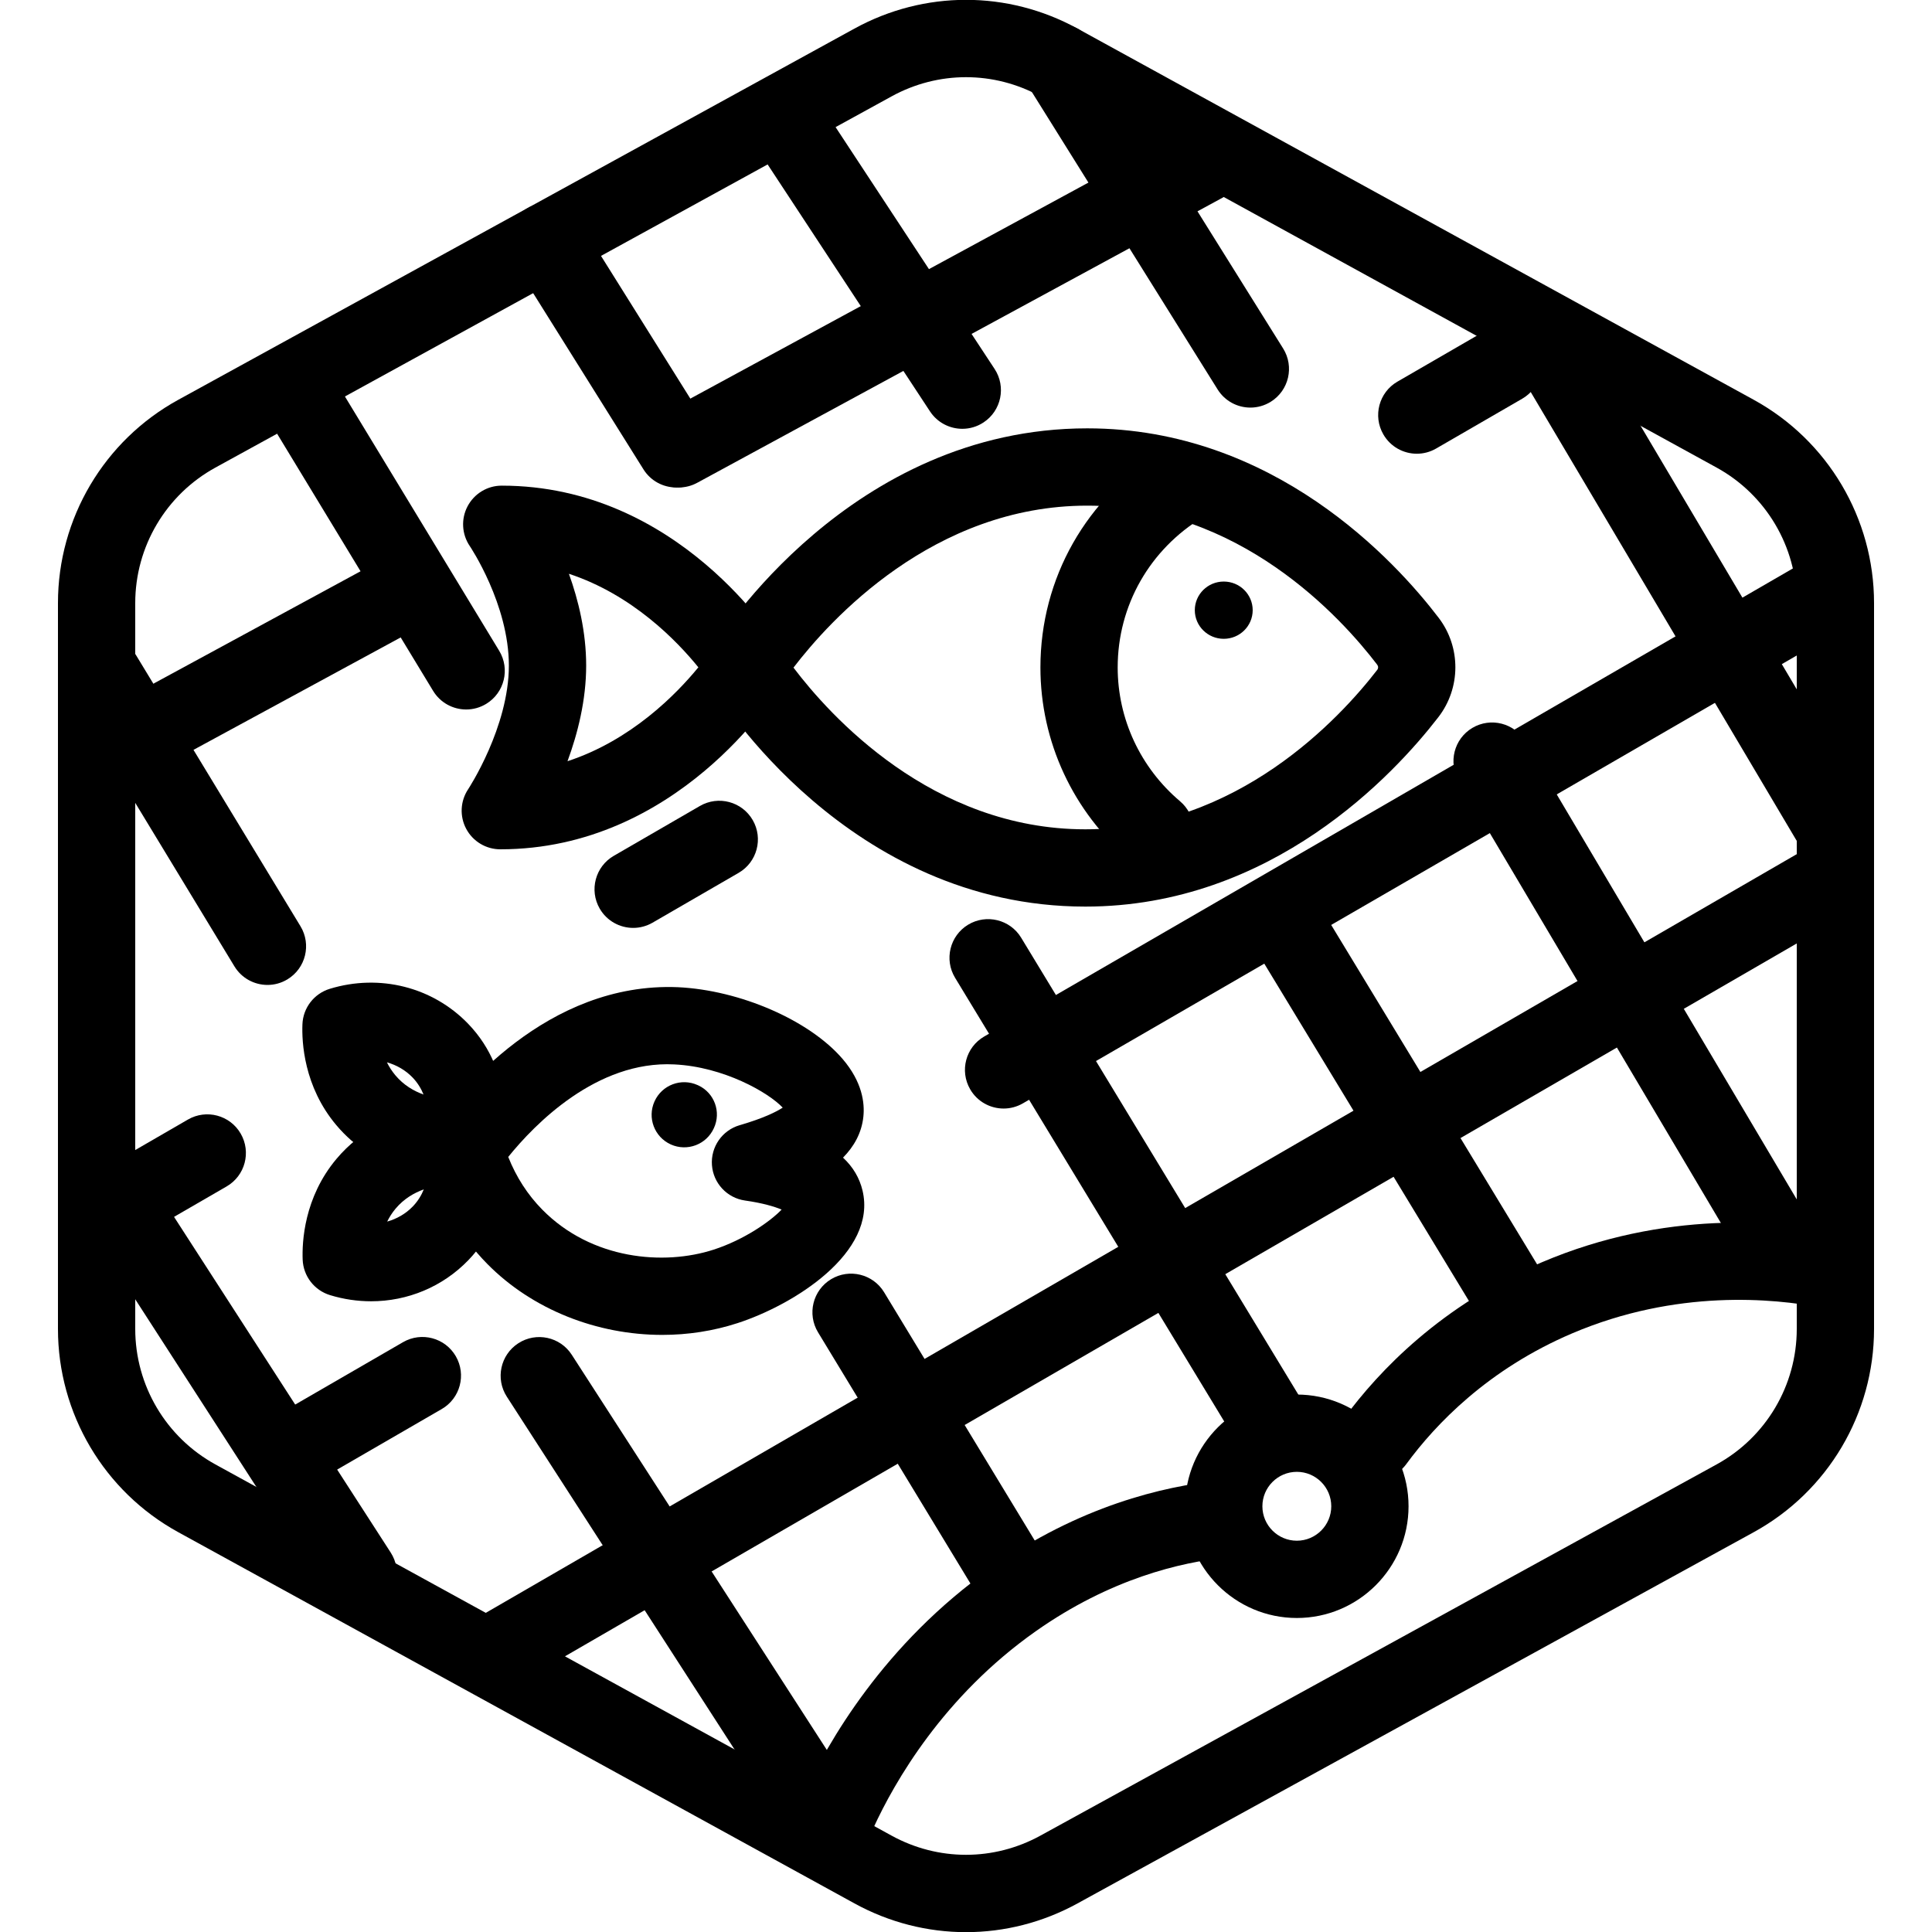 <?xml version="1.0" encoding="UTF-8"?>
<!-- Generator: Adobe Illustrator 27.7.0, SVG Export Plug-In . SVG Version: 6.00 Build 0)  -->
<svg xmlns="http://www.w3.org/2000/svg" xmlns:xlink="http://www.w3.org/1999/xlink" version="1.1" x="0px" y="0px" viewBox="0 0 100 100" xml:space="preserve">
<g id="Warning_x5F_Hexagon" display="none">
	<path display="inline" d="M60.457,91.874l14.907-24.93c0.009-0.016,0.019-0.031,0.029-0.047c1.101-1.785,3.01-2.85,5.107-2.85   s4.006,1.065,5.107,2.85c0.01,0.016,0.019,0.031,0.029,0.047l6.744,11.278c2.881-2.251,4.62-5.713,4.62-9.44V31.217   c0-4.38-2.386-8.41-6.225-10.518L55.774,1.488c-3.615-1.984-7.933-1.984-11.549,0l-35,19.212C5.385,22.807,3,26.838,3,31.217   v37.566c0,4.38,2.385,8.41,6.225,10.517l35,19.211C46.033,99.504,48.017,100,50,100s3.967-0.496,5.775-1.489l3.966-2.177   C59.397,94.831,59.634,93.227,60.457,91.874z"></path>
	<path display="inline" d="M97.119,93.9L82.202,68.95c-0.781-1.267-2.623-1.267-3.405,0L63.881,93.9   c-0.822,1.333,0.137,3.05,1.702,3.05h29.834C96.982,96.95,97.941,95.233,97.119,93.9z M79,78c0-0.828,0.672-1.5,1.5-1.5   S82,77.172,82,78v7c0,0.828-0.672,1.5-1.5,1.5S79,85.828,79,85V78z M80.5,93c-1.105,0-2-0.895-2-2c0-1.105,0.895-2,2-2s2,0.895,2,2   C82.5,92.105,81.605,93,80.5,93z"></path>
</g>
<g id="TopLeft_x5F_Gap_x5F_Hexagon" display="none">
	<path display="inline" fill="none" stroke="#000000" stroke-width="4" stroke-linecap="round" stroke-linejoin="round" d="   M5,32.046v36.74c0,3.65,1.988,7.01,5.188,8.766l35,19.214c2.997,1.645,6.627,1.645,9.625,0l35-19.214   C93.012,75.795,95,72.436,95,68.786V31.214c0-3.65-1.988-7.01-5.188-8.766l-35-19.214c-2.997-1.645-6.627-1.645-9.625,0   L22.009,15.958"></path>
</g>
<g id="TopRight_x5F_Gap_x5F_Hexagon" display="none">
	<path display="inline" fill="none" stroke="#000000" stroke-width="4" stroke-linecap="round" stroke-linejoin="round" d="   M95,32.046v36.74c0,3.65-1.988,7.01-5.188,8.766l-35,19.214c-2.997,1.645-6.627,1.645-9.625,0l-35-19.214   C6.988,75.795,5,72.436,5,68.786V31.214c0-3.65,1.988-7.01,5.188-8.766l35-19.214c2.997-1.645,6.627-1.645,9.625,0l23.178,12.724"></path>
</g>
<g id="BottomRight_x5F_Gap_x5F_Hexagon" display="none">
	<path display="inline" fill="none" stroke="#000000" stroke-width="4" stroke-linecap="round" stroke-linejoin="round" d="   M95,67.954v-36.74c0-3.65-1.988-7.01-5.188-8.766l-35-19.214c-2.997-1.645-6.627-1.645-9.625,0l-35,19.214   C6.988,24.205,5,27.564,5,31.214v37.572c0,3.65,1.988,7.01,5.188,8.766l35,19.214c2.997,1.645,6.627,1.645,9.625,0l23.178-12.724"></path>
</g>
<g id="BottomLeft_x5F_Gap_x5F_Hexagon" display="none">
	<path display="inline" fill="none" stroke="#000000" stroke-width="4" stroke-linecap="round" stroke-linejoin="round" d="   M5,67.954v-36.74c0-3.65,1.988-7.01,5.188-8.766l35-19.214c2.997-1.645,6.627-1.645,9.625,0l35,19.214   C93.012,24.205,95,27.564,95,31.214v37.572c0,3.65-1.988,7.01-5.188,8.766l-35,19.214c-2.997,1.645-6.627,1.645-9.625,0   L22.009,84.042"></path>
</g>
<g id="Cycle_x5F_Hexagon" display="none">
	<path display="inline" fill="none" stroke="#000000" stroke-width="4" stroke-linecap="round" stroke-linejoin="round" d="   M29.983,11.579L10.759,22.133C7.213,24.08,5,27.865,5,31.985v36.031c0,4.119,2.213,7.905,5.759,9.852L45.18,96.764   c3.001,1.648,6.639,1.648,9.64,0l6.156-3.388"></path>
	
		<polyline display="inline" fill="none" stroke="#000000" stroke-width="4" stroke-linecap="round" stroke-linejoin="round" points="   18.4,7.856 29.983,11.579 26.324,23.386  "></polyline>
	<g display="inline">
		<path fill="none" stroke="#000000" stroke-width="4" stroke-linecap="round" stroke-linejoin="round" d="M69.939,88.464    L89.162,77.91c3.546-1.947,5.759-5.732,5.759-9.852V32.028c0-4.119-2.213-7.905-5.759-9.852L54.741,3.279    c-3.001-1.648-6.639-1.648-9.64,0l-6.156,3.388"></path>
		<polyline fill="none" stroke="#000000" stroke-width="4" stroke-linecap="round" stroke-linejoin="round" points="81.521,92.187     69.939,88.464 73.597,76.657   "></polyline>
	</g>
	
		<polyline display="inline" fill="none" stroke="#000000" stroke-width="4" stroke-linecap="round" stroke-linejoin="round" points="   81.521,92.187 69.939,88.464 73.597,76.657  "></polyline>
</g>
<g id="Default_x5F_Hexagon" display="none">
	<g id="Default" display="inline">
		<path fill="none" stroke="#000000" stroke-width="4" stroke-linecap="round" stroke-linejoin="round" d="M95,68.786V31.214    c0-3.65-1.988-7.01-5.188-8.766l-35-19.214c-2.997-1.645-6.627-1.645-9.625,0l-35,19.214C6.988,24.205,5,27.564,5,31.214v37.572    c0,3.65,1.988,7.01,5.188,8.766l35,19.214c2.997,1.645,6.627,1.645,9.625,0l35-19.214C93.012,75.795,95,72.436,95,68.786z"></path>
	</g>
</g>
<g id="Layer_20">
</g>
<g id="_x2D_---SELECT_x5F_HEXAGON_x5F_STYLE----">
</g>
<g id="_x2D_-----------GRID------------" display="none">
</g>
<g id="Your_Icon">
</g>
<g id="_x2D_-------INNER_x5F_ELEMENT--------">
</g>
<g id="Modifier_x5F_Check_1_" display="none">
	<circle display="inline" cx="83" cy="83" r="17"></circle>
	
		<polyline display="inline" fill="none" stroke="#FFFFFF" stroke-width="4" stroke-linecap="round" stroke-linejoin="round" points="   76,84 82,89 90,77  "></polyline>
</g>
<g id="Modifier_x5F_Add" display="none">
	<circle display="inline" cx="83" cy="83" r="17"></circle>
	<g display="inline">
		
			<line fill="none" stroke="#FFFFFF" stroke-width="4" stroke-linecap="round" stroke-linejoin="round" x1="83" y1="75" x2="83" y2="91"></line>
		
			<line fill="none" stroke="#FFFFFF" stroke-width="4" stroke-linecap="round" stroke-linejoin="round" x1="91" y1="83" x2="75" y2="83"></line>
	</g>
</g>
<g id="Modifier_x5F_Remove" display="none">
	<circle display="inline" cx="83" cy="83" r="17"></circle>
	
		<line display="inline" fill="none" stroke="#FFFFFF" stroke-width="4" stroke-linecap="round" stroke-linejoin="round" x1="91" y1="83" x2="75" y2="83"></line>
</g>
<g id="Modifier_x5F_Exclude" display="none">
	<circle display="inline" cx="83" cy="83" r="17"></circle>
	
		<line display="inline" fill="none" stroke="#FFFFFF" stroke-width="4" stroke-linecap="round" stroke-linejoin="round" x1="89" y1="77" x2="77" y2="89"></line>
	
		<line display="inline" fill="none" stroke="#FFFFFF" stroke-width="4" stroke-linecap="round" stroke-linejoin="round" x1="89" y1="89" x2="77" y2="77"></line>
</g>
<g id="Modifier_x5F_Time" display="none">
	<circle display="inline" cx="83" cy="83" r="17"></circle>
	<g display="inline">
		<polyline fill="none" stroke="#FFFFFF" stroke-width="4" stroke-linecap="round" stroke-linejoin="round" points="83,75 83,85     90,88   "></polyline>
	</g>
</g>
<g id="_x2D_----------MODIFIER----------">
</g>
<g id="Layer_19">
	<g>
		<g>
			<path d="M50,100.008c-1.983,0-3.967-0.496-5.775-1.489l-35-19.214C5.385,77.197,3,73.167,3,68.786V31.214     c0-4.38,2.385-8.411,6.225-10.519l35-19.215c3.617-1.984,7.934-1.984,11.549,0l35.001,19.214C94.614,22.803,97,26.834,97,31.214     v37.572c0,4.381-2.386,8.411-6.226,10.519L55.775,98.519C53.967,99.512,51.983,100.008,50,100.008z M50,3.995     c-1.322,0-2.645,0.331-3.851,0.993l-35,19.214C8.59,25.607,7,28.294,7,31.214v37.572c0,2.921,1.59,5.607,4.15,7.013l35,19.214     c2.41,1.322,5.289,1.322,7.699,0l35-19.214C91.41,74.394,93,71.707,93,68.786V31.214c0-2.92-1.59-5.607-4.15-7.013l-35-19.214     C52.645,4.326,51.322,3.995,50,3.995z"></path>
		</g>
		<g>
			<g>
				<path d="M23.491,60.904c-1.38,0-4.115-0.328-6.084-2.668c-1.688-2.005-1.789-4.317-1.753-5.22      c0.033-0.85,0.601-1.586,1.415-1.835c2.581-0.788,5.325-0.095,7.162,1.809c2.465,2.558,1.88,5.904,1.806,6.277      c-0.169,0.845-0.859,1.485-1.713,1.592C24.219,60.872,23.92,60.904,23.491,60.904z M24.074,58.875h0.01H24.074z M20.028,54.986      c0.111,0.228,0.255,0.455,0.439,0.674c0.426,0.507,0.95,0.812,1.455,0.992c-0.123-0.303-0.304-0.608-0.572-0.886      C20.989,55.393,20.529,55.127,20.028,54.986z"></path>
			</g>
			<g>
				<path d="M19.208,67.354c-0.707,0-1.422-0.104-2.127-0.319c-0.814-0.249-1.381-0.985-1.415-1.835      c-0.035-0.902,0.066-3.215,1.753-5.22c2.583-3.067,6.478-2.679,6.916-2.623c0.854,0.106,1.544,0.747,1.713,1.592      c0.075,0.373,0.66,3.72-1.805,6.276C22.907,66.609,21.091,67.354,19.208,67.354z M21.935,61.563      c-0.505,0.181-1.029,0.485-1.456,0.992c-0.184,0.219-0.327,0.446-0.438,0.674c0.501-0.142,0.961-0.406,1.323-0.781      C21.631,62.171,21.813,61.866,21.935,61.563z"></path>
			</g>
			<g>
				<path d="M34.278,69.094c-3.372,0-6.722-1.304-9.06-3.678c-1.429-1.45-2.49-3.303-3.069-5.357      c-0.163-0.578-0.057-1.199,0.289-1.691c1.254-1.786,5.855-7.553,12.649-7.271c0,0,0,0,0,0c3.223,0.152,6.807,1.713,8.523,3.711      c1.025,1.194,1.152,2.286,1.078,2.991c-0.09,0.857-0.496,1.554-1.053,2.12c0.516,0.48,0.853,1.049,1.009,1.702      c0.768,3.219-3.558,5.917-6.465,6.862C36.915,68.895,35.595,69.094,34.278,69.094z M26.306,59.882      c0.414,1.043,1.004,1.958,1.762,2.728c2.555,2.595,6.298,2.908,8.874,2.07c1.582-0.515,2.929-1.46,3.515-2.073      c-0.371-0.153-0.981-0.339-1.89-0.467c-0.934-0.131-1.649-0.896-1.717-1.837c-0.067-0.941,0.531-1.801,1.437-2.064      c1.248-0.362,1.901-0.696,2.226-0.908c-0.735-0.782-3.056-2.116-5.615-2.237l0,0C30.877,54.889,27.665,58.201,26.306,59.882z"></path>
			</g>
			<g id="Path_797-4_00000056404272157525869560000009428164420940808088_">
				<path d="M34.72,59.236c0.849,0.383,1.847,0.006,2.23-0.843c0.389-0.833,0.03-1.823-0.803-2.212c0,0-0.001,0-0.001,0      l-0.038-0.017c-0.849-0.383-1.847-0.006-2.23,0.843C33.494,57.854,33.871,58.853,34.72,59.236z"></path>
			</g>
		</g>
		<g>
			<g>
				<path d="M56.177,46.925c-12.269,0-18.981-10.88-19.261-11.343c-0.387-0.64-0.384-1.443,0.007-2.08      c0.284-0.463,7.094-11.331,19.354-11.331c9.659,0,15.938,6.857,18.188,9.806c1.159,1.518,1.152,3.633-0.017,5.145      C72.173,40.069,65.836,46.925,56.177,46.925z M41.071,34.556c1.855,2.453,7.154,8.369,15.105,8.369      c7.886,0,13.191-5.768,15.106-8.248c0.065-0.085,0.065-0.188,0.002-0.272c-1.89-2.475-7.135-8.233-15.009-8.233      C48.312,26.171,42.949,32.103,41.071,34.556z M38.627,34.548h0.01H38.627z"></path>
			</g>
			<g>
				<path d="M25.896,43.96c-0.739,0-1.417-0.407-1.765-1.059c-0.347-0.65-0.308-1.438,0.101-2.051l0,0      c0.021-0.032,2.107-3.212,2.107-6.401c0-3.172-2.002-6.153-2.022-6.183c-0.417-0.613-0.461-1.408-0.115-2.062      c0.347-0.655,1.025-1.067,1.766-1.067c9.156,0,14.158,8.028,14.367,8.37c0.393,0.644,0.39,1.454-0.007,2.095      C40.116,35.943,35.042,43.96,25.896,43.96z M29.447,29.699c0.493,1.37,0.893,3.014,0.893,4.75c0,1.792-0.438,3.519-0.966,4.951      c3.302-1.082,5.638-3.473,6.773-4.86C35.028,33.159,32.725,30.779,29.447,29.699z"></path>
			</g>
			<g>
				<ellipse cx="63.341" cy="31.583" rx="1.498" ry="1.482"></ellipse>
			</g>
			<g>
				<path d="M59.785,44.999c-0.457,0-0.916-0.155-1.291-0.474c-2.95-2.498-4.642-6.134-4.642-9.978c0-4.616,2.377-8.807,6.357-11.21      c0.948-0.572,2.174-0.267,2.746,0.678c0.571,0.946,0.268,2.175-0.678,2.746c-2.771,1.673-4.426,4.584-4.426,7.786      c0,2.665,1.176,5.189,3.226,6.925c0.844,0.714,0.948,1.976,0.234,2.819C60.917,44.759,60.353,44.999,59.785,44.999z"></path>
			</g>
		</g>
		<g>
			<path d="M67.124,83.747c-3.188,0-5.783-2.595-5.783-5.783s2.595-5.782,5.783-5.782s5.782,2.594,5.782,5.782     S70.312,83.747,67.124,83.747z M67.124,76.182c-0.983,0-1.783,0.8-1.783,1.782c0,0.983,0.8,1.783,1.783,1.783     c0.982,0,1.782-0.8,1.782-1.783C68.906,76.981,68.106,76.182,67.124,76.182z"></path>
		</g>
		<g>
			<path d="M43.395,95.763c-0.279,0-0.563-0.059-0.833-0.183c-1.004-0.461-1.443-1.648-0.982-2.652     c1.247-2.714,4.169-7.851,9.729-11.767c4.565-3.214,8.918-4.232,11.766-4.522c1.104-0.104,2.08,0.689,2.192,1.788     c0.111,1.099-0.689,2.08-1.788,2.192c-2.372,0.24-6.01,1.098-9.867,3.813c-4.793,3.375-7.318,7.817-8.397,10.165     C44.877,95.331,44.152,95.763,43.395,95.763z"></path>
		</g>
		<g>
			<path d="M71.176,76.598c-0.41,0-0.824-0.126-1.181-0.387c-0.891-0.653-1.083-1.905-0.431-2.796     c1.81-2.468,5.058-5.873,10.254-8.085c6.368-2.71,12.288-2.147,15.247-1.571c1.084,0.211,1.792,1.261,1.581,2.345     s-1.265,1.794-2.345,1.581c-2.514-0.487-7.53-0.966-12.917,1.326c-4.361,1.856-7.081,4.706-8.594,6.77     C72.398,76.314,71.792,76.598,71.176,76.598z"></path>
		</g>
		<g>
			<path d="M65.953,75.98c-0.676,0-1.336-0.343-1.712-0.963L49.435,50.61c-0.573-0.944-0.271-2.174,0.673-2.747     c0.944-0.57,2.175-0.271,2.747,0.673l14.807,24.407c0.573,0.944,0.271,2.174-0.673,2.747     C66.664,75.887,66.307,75.98,65.953,75.98z"></path>
		</g>
		<g>
			<path d="M25.4,87.645c-0.69,0-1.362-0.357-1.733-0.998c-0.553-0.956-0.227-2.18,0.729-2.733l68.735-39.779     c0.956-0.554,2.18-0.227,2.733,0.729c0.553,0.956,0.227,2.179-0.729,2.733L26.4,87.376C26.084,87.558,25.74,87.645,25.4,87.645z"></path>
		</g>
		<g>
			<path d="M51.947,57.378c-0.69,0-1.362-0.357-1.732-0.998c-0.554-0.956-0.228-2.18,0.729-2.732L93.719,28.89     c0.956-0.554,2.18-0.227,2.733,0.729c0.553,0.956,0.227,2.18-0.729,2.733L52.947,57.108     C52.632,57.291,52.287,57.378,51.947,57.378z"></path>
		</g>
		<g>
			<path d="M35.136,25.232c-0.71,0-1.397-0.379-1.76-1.046c-0.527-0.971-0.167-2.185,0.804-2.712L61.374,6.717     c0.973-0.526,2.186-0.167,2.712,0.804c0.527,0.971,0.167,2.185-0.804,2.711L36.088,24.989     C35.785,25.154,35.458,25.232,35.136,25.232z"></path>
		</g>
		<g>
			<path d="M5.002,41.258c-0.71,0-1.397-0.379-1.76-1.046c-0.527-0.971-0.167-2.185,0.804-2.712l15.915-8.636     c0.973-0.527,2.186-0.167,2.712,0.804c0.527,0.971,0.167,2.185-0.804,2.712L5.954,41.016C5.651,41.18,5.324,41.258,5.002,41.258z     "></path>
		</g>
		<g>
			<path d="M32.774,48.028c-0.69,0-1.362-0.357-1.733-0.998c-0.553-0.956-0.227-2.18,0.729-2.733l4.457-2.58     c0.957-0.554,2.179-0.227,2.733,0.729c0.553,0.956,0.227,2.18-0.729,2.733l-4.457,2.58     C33.458,47.941,33.114,48.028,32.774,48.028z"></path>
		</g>
		<g>
			<path d="M6.273,64.258c-0.691,0-1.363-0.357-1.733-0.999c-0.553-0.956-0.226-2.18,0.73-2.732l4.457-2.579     c0.957-0.554,2.179-0.227,2.732,0.729s0.227,2.18-0.729,2.733l-4.457,2.579C6.958,64.172,6.613,64.258,6.273,64.258z"></path>
		</g>
		<g>
			<path d="M73.335,23.485c-0.69,0-1.362-0.358-1.732-0.999c-0.554-0.956-0.228-2.18,0.729-2.733l4.457-2.579     c0.956-0.554,2.181-0.227,2.732,0.729c0.554,0.956,0.228,2.18-0.729,2.733l-4.457,2.579     C74.02,23.398,73.675,23.485,73.335,23.485z"></path>
		</g>
		<g>
			<path d="M15.685,76.777c-0.691,0-1.362-0.357-1.733-0.999c-0.553-0.956-0.226-2.179,0.73-2.732l6.178-3.575     c0.956-0.553,2.179-0.228,2.733,0.729c0.553,0.956,0.227,2.18-0.729,2.732l-6.179,3.577     C16.369,76.691,16.024,76.777,15.685,76.777z"></path>
		</g>
		<g>
			<path d="M41.133,93.685c-0.657,0-1.3-0.322-1.682-0.915L26.233,72.292c-0.599-0.929-0.333-2.166,0.596-2.766     c0.927-0.599,2.166-0.333,2.765,0.596L42.812,90.6c0.599,0.929,0.333,2.166-0.596,2.766     C41.881,93.581,41.505,93.685,41.133,93.685z"></path>
		</g>
		<g>
			<path d="M18.545,83.445c-0.657,0-1.3-0.322-1.682-0.915L3.645,62.053c-0.599-0.929-0.333-2.166,0.596-2.766     c0.926-0.598,2.165-0.333,2.765,0.596L20.223,80.36c0.599,0.928,0.333,2.166-0.595,2.766     C19.292,83.342,18.917,83.445,18.545,83.445z"></path>
		</g>
		<g>
			<path d="M52.571,83.963c-0.676,0-1.336-0.343-1.712-0.963l-8.518-14.04c-0.573-0.944-0.272-2.174,0.673-2.747     c0.943-0.571,2.174-0.271,2.747,0.673l8.518,14.04c0.573,0.944,0.271,2.174-0.673,2.747     C53.282,83.869,52.925,83.963,52.571,83.963z"></path>
		</g>
		<g>
			<path d="M13.845,50.98c-0.676,0-1.335-0.343-1.712-0.963l-8.518-14.04c-0.573-0.945-0.272-2.175,0.672-2.748     c0.945-0.572,2.175-0.271,2.748,0.672l8.518,14.041c0.573,0.944,0.272,2.174-0.672,2.747     C14.556,50.887,14.198,50.98,13.845,50.98z"></path>
		</g>
		<g>
			<path d="M24.13,36.723c-0.676,0-1.335-0.343-1.712-0.963L13.9,21.719c-0.573-0.945-0.272-2.175,0.672-2.748     c0.945-0.573,2.175-0.271,2.748,0.672l8.518,14.041c0.573,0.945,0.272,2.175-0.672,2.748     C24.842,36.629,24.484,36.723,24.13,36.723z"></path>
		</g>
		<g>
			<path d="M49.81,22.195c-0.65,0-1.289-0.317-1.673-0.901L38.854,7.176c-0.607-0.923-0.351-2.163,0.572-2.77     c0.923-0.608,2.163-0.351,2.77,0.572l9.283,14.117c0.607,0.923,0.351,2.163-0.572,2.77C50.568,22.089,50.187,22.195,49.81,22.195     z"></path>
		</g>
		<g>
			<path d="M78.336,69.277c-0.676,0-1.336-0.343-1.712-0.963L65.003,49.159c-0.573-0.944-0.271-2.174,0.673-2.747     c0.945-0.571,2.175-0.271,2.747,0.673L80.044,66.24c0.573,0.944,0.271,2.174-0.673,2.747     C79.047,69.184,78.689,69.277,78.336,69.277z"></path>
		</g>
		<g>
			<path d="M91.862,66.081c-0.684,0-1.349-0.35-1.723-0.98L75.51,40.415c-0.562-0.95-0.249-2.177,0.701-2.74     c0.948-0.562,2.177-0.249,2.74,0.701l14.63,24.686c0.563,0.95,0.249,2.177-0.701,2.74C92.561,65.991,92.209,66.081,91.862,66.081     z"></path>
		</g>
		<g>
			<path d="M94.686,44.444c-0.684,0-1.349-0.351-1.723-0.981l-14.63-24.686c-0.563-0.95-0.249-2.177,0.701-2.74     c0.949-0.562,2.176-0.249,2.74,0.701l14.63,24.686c0.562,0.95,0.249,2.177-0.701,2.74C95.384,44.354,95.032,44.444,94.686,44.444     z"></path>
		</g>
		<g>
			<path d="M64.721,21.097c-0.667,0-1.319-0.333-1.698-0.941L53.116,4.293c-0.585-0.937-0.3-2.17,0.637-2.755     c0.939-0.586,2.172-0.3,2.756,0.637l9.906,15.862c0.585,0.937,0.3,2.171-0.637,2.756C65.449,20.998,65.082,21.097,64.721,21.097z     "></path>
		</g>
		<g>
			<path d="M35.002,25.232c-0.667,0-1.318-0.333-1.697-0.939l-6.711-10.721c-0.586-0.936-0.302-2.17,0.634-2.756     c0.935-0.587,2.17-0.302,2.756,0.634l6.711,10.721c0.586,0.936,0.302,2.17-0.634,2.756     C35.732,25.133,35.365,25.232,35.002,25.232z"></path>
		</g>
	</g>
</g>
</svg>
